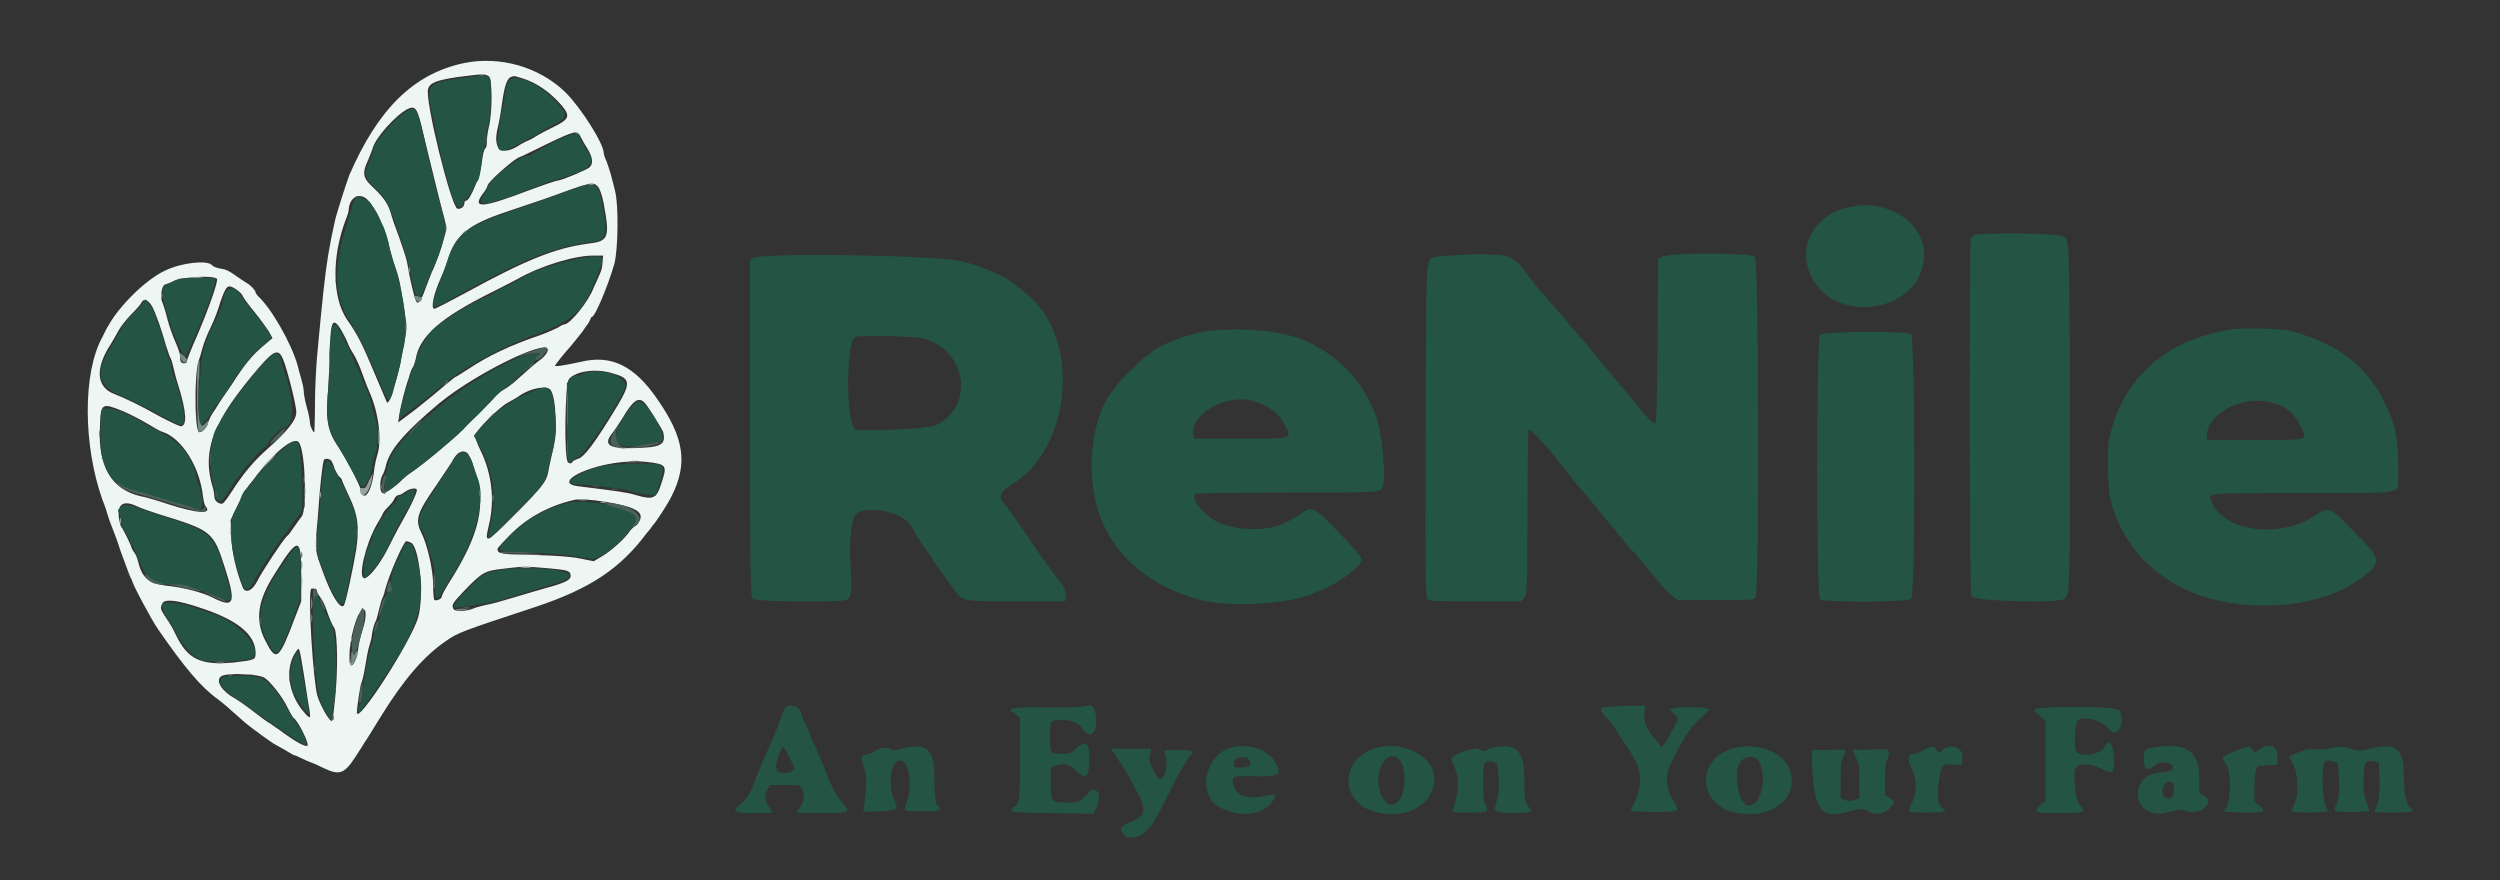 <?xml version="1.0" encoding="utf-8"?>
<!-- Generator: Adobe Illustrator 24.0.0, SVG Export Plug-In . SVG Version: 6.00 Build 0)  -->
<svg version="1.1" id="svg" xmlns="http://www.w3.org/2000/svg" xmlns:xlink="http://www.w3.org/1999/xlink" x="0px" y="0px"
	 viewBox="0 0 400 140.8" style="enable-background:new 0 0 400 140.8;" xml:space="preserve">
<rect x="0" y="0" width="400" height="140.8" fill="#333333" stroke="none"/>
<style type="text/css">
	.st0{fill-rule:evenodd;clip-rule:evenodd;fill:#EDF6F2;}
	.st1{fill-rule:evenodd;clip-rule:evenodd;fill:#245444;}
	.st2{fill-rule:evenodd;clip-rule:evenodd;fill:#728C82;}
	.st3{fill-rule:evenodd;clip-rule:evenodd;fill:#94A49C;}
	.st4{fill-rule:evenodd;clip-rule:evenodd;fill:#4A6157;}
</style>
<g id="svgg">
	<path id="path0" class="st0" d="M74.2,10.1c-8,1.7-13.7,7.3-18.3,17.9c-0.4,1-2.1,6.3-2.3,7.3c-0.1,0.5-0.4,1.8-0.6,2.8
		c-0.7,3.5-1.1,6.7-1.7,12.9c-0.2,2.2-0.5,5.1-0.6,6.4c-0.1,1.3-0.3,4.4-0.3,7c0,2.5-0.1,4.6-0.1,4.7c-0.1,0.3-0.7-0.9-0.7-1.4
		c0-0.3-0.2-1.5-0.5-2.5c-0.3-1-0.5-2.2-0.5-2.6c0-0.4-0.2-1.3-0.4-2c-0.2-0.7-0.5-1.7-0.6-2.2c-1-3.5-4.2-9.1-6.3-11
		c-0.2-0.2-0.4-0.5-0.4-0.6c0-0.3-0.8-1.2-1.4-1.5c-0.3-0.2-1.1-0.7-1.8-1.2c-0.8-0.6-1.5-1-2.3-1.1c-0.6-0.1-1.3-0.3-1.5-0.6
		c-0.8-0.8-4.8-0.4-7.5,0.9c-3,1.4-7.2,5.5-9,8.7c-0.4,0.6-0.8,1.5-1,1.9c-3.2,5.7-3.1,17.4,0,26.1c0.3,0.7,0.7,1.9,0.9,2.6
		c0.2,0.7,0.6,1.7,0.8,2.2c0.2,0.5,0.8,2.1,1.2,3.4c0.5,1.4,1.1,2.9,1.3,3.5c0.2,0.6,0.5,1.1,0.5,1.1c0,0.5,3.1,6.3,4.2,7.9
		c4.3,6.2,6.9,9.3,9.6,11.2c0.5,0.4,1.4,1.1,1.9,1.6c0.9,0.8,1.3,1.1,2.5,2.2c1.1,0.9,4.4,3.3,4.7,3.4c0.2,0.1,0.9,0.5,1.6,0.9
		c0.7,0.4,1.3,0.8,1.4,0.8c0.1,0,0.6,0.2,1.2,0.5c0.6,0.3,1.3,0.6,1.6,0.7c0.3,0.1,1.2,0.5,2,0.9c2.5,1.2,3.3,0.9,5-1.7
		c0.3-0.5,1-1.5,1.4-2.2c0.5-0.7,1.7-2.7,2.7-4.3c3.7-6,6.9-9.7,10.4-12.1c2-1.4,2.3-1.5,14.4-5.5c8.7-2.9,13.5-6.1,17.7-11.7
		c0.5-0.6,1-1.2,1-1.3c0.4-0.3,2.4-3.4,3-4.6c2.7-5.3,2.1-9.4-2.2-15.6c-3.7-5.4-7.4-7.2-12.3-6c-2.8,0.6-4.1,0.8-4.1,0.6
		c0-0.1,1.5-2,2.5-3.1c0.1-0.1,0.5-0.6,0.9-1.1c0.3-0.4,1-1.2,1.3-1.7c0.4-0.5,0.8-1.1,0.9-1.4c0.1-0.2,0.2-0.5,0.3-0.5
		c0.5,0,2.6-5,3.6-8.5c0.6-2.3,0.7-9.4,0.1-11.7c-0.2-0.8-0.5-2-0.7-2.7c-0.2-0.7-0.5-1.6-0.7-2.1c-0.2-0.4-0.4-1-0.4-1.2
		c0-1.5-3.6-7.2-6.1-9.7C86.3,10.7,80,8.9,74.2,10.1 M78.2,12.2c0.6,0.4,0.6,5.9,0,8.2c-0.2,0.8-0.3,1.8-0.3,2.3
		c0,0.5-0.1,1-0.3,1.1C77.4,24,77.2,25,77.1,26c-0.2,2-1.9,6.1-2.5,6.1c-0.2,0-0.3,0.2-0.3,0.4c0,0.6-0.6,1-1.1,0.9
		c-1-0.2-5.3-17.6-4.7-19.2c0.3-1,1.5-1.4,4.9-1.9C77.3,11.8,77.6,11.8,78.2,12.2 M83.5,12.5c2.3,0.7,4.5,2.2,6.4,4.4
		c1.4,1.7,1.2,2.2-1.5,3.5c-0.8,0.4-1.8,0.9-2.3,1.2c-0.5,0.3-1.1,0.7-1.4,0.8c-0.3,0.1-0.9,0.4-1.4,0.7c-3.1,2.1-4.6,0.8-3.6-2.9
		c0.1-0.4,0.4-2,0.6-3.5c0.4-2.9,0.8-4.2,1.5-4.4c0.2-0.1,0.4-0.1,0.4-0.1C82.2,12.1,82.8,12.3,83.5,12.5 M67.8,21.7
		c1.1,4.5,2.5,10.3,3.2,12.9c0.5,1.8,0.5,2,0.1,3.3c-0.4,1.6-1.6,4.9-2,5.6c-0.1,0.3-0.6,1.5-1,2.6c-0.8,2.3-1.3,2.8-1.6,1.9
		c-0.3-0.7-1-3.8-1.2-5.1c-0.2-1.4-0.5-2.2-1.5-5.1c-0.5-1.3-1.1-3-1.3-3.8c-0.5-1.6-1.3-2.6-3-4.2c-1.4-1.3-1.6-2.1-0.6-4.2
		c0.3-0.7,0.6-1.5,0.7-1.8c0.4-1.7,3.7-5.4,5.7-6.4C66.5,16.9,66.8,17.2,67.8,21.7 M92.9,21.9c0.2,0.4,0.7,1.3,1.1,1.9
		c0.8,1.3,1,2.4,0.3,3c-0.5,0.4-4.5,2.1-5.1,2.1c-0.2,0-2.3,0.7-4.7,1.6c-7.6,2.9-9.1,2.9-7.1,0.3c0.3-0.4,0.6-0.9,0.6-1.1
		c0-0.5,3.9-4,5-4.5c0.6-0.2,2.7-1.3,4.8-2.3C92,20.9,92.4,20.8,92.9,21.9 M95.7,29.9c0.3,0.4,0.6,1.2,0.9,2.7c1,5.5,0.8,6-2.6,6.4
		c-5.2,0.7-9.9,2.6-19.4,7.8c-2.6,1.4-4.9,2.6-5.1,2.6c-0.6,0-0.2-2.2,1.1-5.1c0.3-0.6,0.8-1.9,1.1-2.9c1.3-3.9,3.3-5.5,9.3-7.5
		c1.5-0.5,4.4-1.5,6.5-2.2C94.6,29.1,94.9,29,95.7,29.9 M58.5,31.7c0.7,0.5,1.6,1.9,2.5,3.9c0.5,1,0.7,1.8,1.7,5.4
		c0.1,0.4,0.4,1.4,0.7,2.2c0.3,0.8,0.6,2.1,0.7,2.8c1.1,6.8,1.1,6.1,0.6,8.6c-0.2,1.3-0.5,2.8-0.6,3.4c-0.1,0.6-0.4,1.6-0.6,2.4
		c-0.2,0.7-0.5,1.7-0.6,2.2c-0.2,0.9-0.8,2-1,1.8c0-0.1-0.9-2.1-1.9-4.5c-2-4.8-2.8-6.4-4.5-8.8c-2.4-3.6-2.4-10.1-0.2-15.9
		c0.3-0.7,0.5-1.4,0.5-1.7C55.9,31.8,57.2,30.8,58.5,31.7 M96.4,41.9c0,0.6-0.1,1.3-0.5,2.1c-0.3,0.7-0.7,1.6-0.9,2
		c-0.8,2.2-3.8,5.9-4.7,5.9c-0.1,0-0.6,0.2-1,0.5c-0.4,0.2-1.7,0.8-2.8,1.2c-5,1.7-8.3,3.3-11.5,5.4c-1.1,0.7-2,1.3-2.1,1.3
		c-0.1,0-0.9,0.7-1.9,1.5c-0.9,0.8-3,2.5-4.5,3.7l-2.8,2.1l0.2-1.3c0.1-0.7,0.4-1.9,0.6-2.8c0.2-0.8,0.6-2.2,0.9-3
		c0.2-0.8,0.5-1.6,0.7-1.8c0.1-0.2,0.3-0.7,0.4-1.2c0.6-3.7,4-6.7,12.3-10.8c1.6-0.8,3.3-1.7,3.9-2c3.8-2.2,9.5-3.9,12.4-3.8l1.4,0
		L96.4,41.9 M34.7,44.6c0.3,0.3-1.4,5-3.2,9.2c-0.9,2-1.6,3.8-1.6,4c0,0.5-0.9,0.4-1,0c-0.1-0.2-0.1-0.6-0.1-0.9
		c0-0.3-0.3-1.2-0.7-2.1c-0.4-0.9-1-2.5-1.3-3.7c-0.3-1.2-0.7-2.5-0.9-2.9c-0.3-0.8,0-2.7,0.6-2.7c0.2,0,0.6-0.2,1-0.4
		C28.8,44.3,34.1,44,34.7,44.6 M37.8,46.3c0.4,0.3,0.9,0.7,1,1c0.1,0.3,1,1.5,1.9,2.6c0.9,1.1,1.9,2.5,2.3,3.1l0.6,1.1l-0.6,0.5
		c-1.8,1.5-2.3,2-3.3,3.2c-0.6,0.7-1.8,2.4-2.6,3.7c-0.9,1.3-2.1,3-2.6,3.9c-0.6,0.8-1.1,1.8-1.2,2.2c-0.2,0.9-1.2,1.8-1.5,1.5
		c-0.7-0.7-0.7-9.6,0-11.4c0.1-0.3,0.4-1.2,0.6-2c0.2-0.8,0.8-2.3,1.3-3.3c0.5-1,1.2-2.8,1.5-3.9C36.2,45.6,36.4,45.4,37.8,46.3
		 M24.2,48.8c0.3,0.4,0.8,1.7,1.2,2.8c0.4,1.2,0.8,2.4,0.9,2.8c0.1,0.4,0.3,1.1,0.5,1.6s0.3,1.1,0.5,1.3c0.1,0.2,0.3,0.8,0.4,1.3
		c0.1,0.5,0.5,2.1,0.9,3.3c1.2,3.9,1.4,6.3,0.3,6.3c-0.2,0-1.7-0.7-3.4-1.6c-2.8-1.6-5.5-2.9-7.3-3.6c-2.8-1.1-3-4.1-0.5-7.9
		c0.3-0.5,0.9-1.5,1.2-2.1c0.3-0.6,1.3-1.9,2.1-2.7c0.8-0.8,1.6-1.7,1.7-2C23,47.8,23.6,47.9,24.2,48.8 M54.7,53
		c0.4,0.7,0.8,1.5,0.9,1.8c0.1,0.3,0.5,1.2,1,1.9c0.4,0.7,1,2,1.3,2.9c0.3,0.8,0.8,2.2,1.2,3.1c1.5,3.3,2,7.7,1.3,10
		c-0.2,0.6-0.5,2-0.6,3c-0.4,3.2-1.7,4.8-2.1,2.6c-0.2-0.9-2.6-5.4-3.9-7.3c-1.2-1.8-1.7-3.8-1.4-7c0.1-1.2,0.2-4.3,0.4-6.9
		C52.8,51.3,53.2,50.4,54.7,53 M87.4,56.6c-0.2,0.3-0.7,0.8-1,1c-0.6,0.4-2.4,2-4.3,3.7c-0.5,0.4-1.2,0.9-1.6,1.1
		c-0.4,0.2-1,0.7-1.3,1.1c-0.3,0.4-1.3,1.4-2.1,2.2c-0.8,0.8-2.2,2.1-3,3c-1.6,1.6-6.3,5.5-8.3,6.9c-0.6,0.4-1.2,0.9-1.4,1.1
		c-0.7,0.8-2.6,2.2-3.1,2.2c-0.6,0-0.6-2.1-0.1-2.9c0.2-0.3,0.4-0.9,0.5-1.3c0.5-2.6,3-5.5,8.6-10.2C76.8,59.2,89.6,53.2,87.4,56.6
		 M45.3,57.5c0.6,1.4,2.2,7.6,2.1,8.5c0,1.2-1.3,2.9-4.9,6.1c-1.7,1.5-3.3,3.4-4.6,5.3c-0.6,0.9-1.3,2-1.6,2.4
		c-0.3,0.4-0.6,0.8-0.8,0.8c-0.6,0-1.2-0.5-1.2-1.1c0-0.3-0.1-1-0.2-1.3c-1.9-6.1-0.1-10.8,7.6-19.7C43.9,56,44.6,55.8,45.3,57.5
		 M97.9,59.7c3,0.8,3.1,1.5,0.9,5.2c-3.7,6.1-5.3,8.2-6.3,8.5c-0.3,0.1-0.8,0.3-0.9,0.5c-0.2,0.3-0.4,0.3-0.7,0.1
		c-0.7-0.4-0.5-12.4,0.1-13.3C92,59.4,95.3,58.9,97.9,59.7 M88.1,62.4c0.9,1.3,1.1,6.7,0.3,9.9c-0.3,1.2-0.6,2.7-0.7,3.3
		c-0.3,1.5-1,2.4-5.6,7c-4.4,4.4-4.6,4.5-3.9,1.5c1-4,0.5-8.3-1.3-12c-0.5-1-0.9-2.1-0.9-2.4c0-0.7,3.9-4.6,5.3-5.3
		c0.5-0.3,1.3-0.7,1.7-1C84.8,62.1,87.5,61.6,88.1,62.4 M103.2,64.5c0.6,0.7,2.7,4.1,2.9,4.6c0.5,2.1-0.3,2.5-4.8,2.6
		c-4.1,0.1-4.9-0.6-3.1-2.7c0.3-0.4,0.9-1.3,1.4-2.1C101.3,64,102.2,63.4,103.2,64.5 M19.7,65.8c1.2,0.5,2.9,1.4,3.9,2
		c1,0.6,2,1.2,2.4,1.3c3.1,1,6,5.6,6.5,10.5c0.1,0.6,0.2,1.2,0.4,1.4c1.1,1.3-1.2,1.2-5.9-0.3c-1.8-0.6-3.8-1.2-4.5-1.3
		c-4.7-1.1-6.9-4.8-6.5-11.3C16.1,64.5,16.3,64.4,19.7,65.8 M47.9,70.9c1,1.8,1.2,10.6,0.4,11.7c-0.3,0.4-0.9,1.2-1.3,1.8
		c-0.4,0.6-0.9,1.3-1.1,1.4c-0.5,0.4-4.1,5.8-4.8,7.3c-0.8,1.5-1.9,1.9-2.3,0.8c-1.1-2.8-1.7-5.7-1.8-8.1l-0.1-2.6l1.1-2.3
		c0.6-1.3,1.4-2.7,1.7-3.1s1-1.2,1.4-1.8C44.5,71.7,47.3,69.7,47.9,70.9 M74.8,72.5c0.2,0.2,0.8,1.4,1.2,2.8
		c1.8,5.4,0.8,10.1-4,17.7c-0.7,1.1-1.3,2.2-1.3,2.4c0,0.4-0.8,0.8-1.2,0.6c-0.1-0.1-0.2-1.1-0.2-2.4c0-2.4-0.9-6.4-1.9-8.4
		c-1-2-0.7-3.1,2.3-7.4c1.1-1.6,2.2-3.3,2.6-3.9C73.1,72.3,74,71.9,74.8,72.5 M53,73.7c0.1,0.2,0.4,0.7,0.5,1.2
		c0.2,0.5,0.5,1,0.7,1.3c0.3,0.2,0.5,0.5,0.5,0.6c0,0.1,0.5,1.2,1.1,2.5c1.5,3.1,1.7,5,1.2,8.6c-0.5,3-1.7,8.7-2,9
		c-0.6,0.6-2-1.7-3.3-5.3c-1.3-3.5-1.3-3.5-1-7.2c0.2-1.8,0.3-4,0.4-4.9c0.1-1.5,0.5-5.3,0.7-5.8c0-0.2,0.3-0.3,0.5-0.3
		C52.6,73.4,52.9,73.6,53,73.7 M103.4,73.9c3.4,0.4,3.4,0.5,2.3,3.8c-0.7,2.1-1.3,2.3-4,1.5c-1.3-0.4-2.7-0.6-9.2-1.4
		c-4.1-0.5,1.4-3.4,7.4-3.9c0.5,0,1-0.1,1.2-0.1C101.2,73.7,102.3,73.8,103.4,73.9 M66.7,78.4c0,0.5-0.8,2.2-1.8,4
		c-0.6,1.1-1.8,3.2-2.5,4.7c-1.4,2.9-3.3,5.4-4.1,5.4c-1.1,0,0.2-5.5,2-8.6c0.4-0.7,0.9-1.5,1-1.8c0.1-0.3,0.6-0.8,0.9-1.1
		c0.4-0.4,0.8-0.9,0.9-1.2c0.1-0.3,0.5-0.6,0.7-0.6c0.3,0,0.7-0.3,1-0.5C65.6,78.1,66.7,78,66.7,78.4 M96.9,80.3
		c4.8,0.8,6.2,1.6,5.4,3.1c-0.2,0.4-0.5,0.7-0.7,0.8c-0.2,0.1-0.5,0.4-0.7,0.6c-0.9,1.4-3.1,3.3-4.4,4.1L95,89.8l-2-0.4
		c-1.4-0.3-3.6-0.5-7.5-0.6c-5.5-0.1-5.9-0.2-5.9-1c0-0.1,1-1.2,2.2-2.4c2.6-2.6,6.1-4.5,10-5.4C92.4,79.8,94.5,79.9,96.9,80.3
		 M21.9,81c0.6,0.3,2.1,0.8,3.3,1.2c8.8,2.7,8.9,2.8,10.8,8.7c1.8,5.6,1.5,6.5-2,4.7c-1.6-0.8-4.5-1.6-7.5-1.9
		c-2.8-0.4-3.8-1.2-4.5-4.2c-0.1-0.3-0.3-0.9-0.6-1.2c-0.2-0.3-0.4-0.7-0.4-0.8c0-0.2-1.3-2.9-1.6-3.2c-0.1-0.1-0.3-0.9-0.4-1.6
		C18.8,80.6,19.8,80,21.9,81 M65.7,86.8c1.4,0.5,2.2,8.6,1.2,12c-1.1,3.8-9.8,17.3-9.8,15.2c0-0.9,0.6-4.6,0.7-4.7
		c0.1-0.1,0.4-1.2,0.6-2.5c0.2-1.3,0.5-2.9,0.7-3.5c0.2-0.6,0.4-1.4,0.4-1.7c0.1-0.8,0.4-1.9,0.6-2.2c0.1-0.1,0.3-0.9,0.5-1.7
		c0.2-0.8,0.4-1.6,0.5-1.8c0.1-0.2,0.4-0.9,0.5-1.5c0.7-2.6,3-7.8,3.4-7.8C65.2,86.6,65.5,86.7,65.7,86.8 M48.2,91.8l0,4.4l-1,2.6
		c-2.6,6.9-3,7.2-4.8,3.6c-1.6-3.2-1.2-6.3,1.5-10.5C47.7,85.8,48.2,85.8,48.2,91.8 M87.5,90.9c3.4,0.3,3.8,0.4,3.8,1.3
		c0,0.6-1,1.1-4,1.9c-1.1,0.3-3.4,1-5.1,1.5c-1.7,0.5-3.7,1.1-4.5,1.2c-0.8,0.2-1.6,0.4-1.8,0.5c-1,0.5-3,0.6-3.3,0.2
		c-0.4-0.7-0.3-0.9,1.8-3.1c2.7-2.8,3.2-3.1,6.1-3.4C83.8,90.6,83.9,90.6,87.5,90.9 M50.7,94.5c0,0.2,0.2,0.6,0.5,1
		c0.3,0.4,0.7,1.1,0.9,1.7c0.7,2,1,2.7,1.4,3.3c0.5,0.8,0.6,6.9,0.1,11.4c-0.2,1.7-0.3,3.1-0.4,3.2c0,1.1-1.7-1.6-2.4-3.7
		c-0.7-2.3-1.6-16.6-1-17.2C50.2,94.1,50.7,94.2,50.7,94.5 M32.2,97.3c5.8,1.9,8.6,4.2,8.7,7.1c0,1.2-0.1,1.2-3.5,1.6
		c-5.3,0.5-7.4-0.5-9.3-4.5c-0.3-0.7-1-1.9-1.5-2.6c-1-1.5-1-1.6-0.6-2.4C26.4,95.8,28.4,96,32.2,97.3 M58.5,98.4
		c0,0.5-0.2,1.6-0.5,2.4c-0.3,0.8-0.6,2.2-0.7,3.1c-0.4,2.6-1.4,3.5-1.4,1.4c0-3.3,1.3-7.7,2.2-7.7C58.4,97.5,58.5,97.7,58.5,98.4
		 M48.6,107.8c0.3,1.8,0.6,4.1,0.8,5.1c0.4,2.2,0.3,2.3-0.8,1c-2.5-2.9-3.1-7.1-1.2-9.7C47.9,103.4,47.9,103.6,48.6,107.8
		 M42.4,108.5c1.1,0.8,2.9,3.2,3.6,4.7c0.4,0.8,0.8,1.5,0.9,1.6c0.8,0.5,2.6,4.2,2.3,4.5c-0.3,0.3-2-0.7-3.8-2
		c-0.9-0.7-1.9-1.3-2.1-1.5c-0.3-0.1-1.5-1-2.8-2c-1.3-1-2.6-1.9-3-2.1c-2-1.1-3.1-2.8-2.1-3.5C36.3,107.6,41.5,107.8,42.4,108.5"/>
	<path id="path1" class="st1" d="M73.1,12.6c-5,0.8-5,0.7-3.6,7.3c1.7,8.4,3.2,13.5,4,13.3c0.3,0,0.5-0.3,0.6-0.6
		c0-0.3,0.3-0.6,0.5-0.8c0.2-0.1,0.6-0.7,0.9-1.2c0.2-0.6,0.6-1.3,0.9-1.6c0.3-0.4,0.5-1.4,0.6-2.8c0.1-1.2,0.3-2.3,0.4-2.4
		s0.3-0.8,0.3-1.5c0.1-0.6,0.2-1.6,0.4-2.1c0.4-1.4,0.6-7.1,0.3-7.7C78,12,76.9,12,73.1,12.6 M81.5,12.8c-0.2,0.2-0.5,1-0.6,1.7
		c-0.1,0.7-0.4,2.4-0.7,3.9c-1.2,6.6-1,6.8,4,4c0.7-0.4,2.3-1.2,3.4-1.9c3.5-1.8,3.5-2,1-4.6C86.2,13.4,82.5,11.8,81.5,12.8
		 M64.8,18c-2,1.3-5.1,5-5.1,6.1c0,0.2-0.3,1-0.6,1.7c-1,2.1-0.8,2.6,0.8,4.2c1.9,1.7,2.3,2.4,4,7.6c1.3,3.8,1.6,5.1,2.3,8.6
		c0.1,0.7,0.6,1.3,1,1.3c0.1,0,0.5-0.8,0.9-1.7c0.3-0.9,0.8-2,1-2.4c1.7-3.5,2.5-6.8,1.9-8.7c-1.1-3.7-1.7-6.1-3.2-12.9
		C66.6,17,66.5,16.9,64.8,18 M88.7,22.7c-1.6,0.8-3.1,1.6-3.3,1.8c-0.2,0.2-0.6,0.4-0.9,0.4c-1.3,0-6.3,3.9-6.3,4.8
		c0,0.1-0.3,0.6-0.6,1.1c-1.1,1.6-0.7,2.1,1.3,1.5c1.7-0.5,3.3-1,3.9-1.3c1.5-0.6,4.8-1.9,5.7-2.1c6.3-1.9,7-2.5,5.3-5
		c-0.4-0.6-0.9-1.4-1-1.8C92.4,21.1,92.1,21.1,88.7,22.7 M93,29.8c-0.4,0.1-2.2,0.8-4.1,1.5c-1.9,0.7-5.2,1.8-7.4,2.6
		c-6.8,2.3-8.7,3.7-9.9,7.8c-0.2,0.5-0.7,2.1-1.3,3.6c-1.5,3.9-1.4,4.4,0.7,3.2c0.7-0.4,1.8-1,2.5-1.4c0.7-0.4,1.9-1,2.6-1.4
		c8.2-4.5,13.4-6.4,18.7-7c2.4-0.3,2.6-1.4,1.3-7.2C95.8,29.6,94.9,29.2,93,29.8 M56.9,31.5c-0.1,0.2-0.4,0.9-0.6,1.6
		c-0.2,0.7-0.6,2.1-0.9,3.1c-2.1,6.4-1.9,11.4,0.5,15.1c1.4,2.2,2.6,4.6,4.5,9c1.7,4.1,1.7,4.1,2.1,3.3c0.5-1.3,1.3-4.2,1.5-5.3
		c0.1-0.6,0.3-1.8,0.6-2.8c0.7-3.2,0.2-7.4-1.4-12.8c-0.5-1.5-0.9-2.9-0.9-3.2c-0.1-0.9-0.8-3-1-3.3c-0.1-0.2-0.4-0.7-0.5-1.1
		c-0.2-0.5-0.5-1.1-0.8-1.5c-0.3-0.4-0.6-0.9-0.7-1.1C58.9,32,57.2,31.2,56.9,31.5 M295.6,33.2c-5.7,1.4-8.2,6.6-5.6,11.4
		c3.8,7.1,16.2,5.5,17.7-2.3C309,36.3,302.5,31.5,295.6,33.2 M315.9,37.6c-0.3,0.1-0.6,0.5-0.6,0.8c-0.2,0.8-0.2,56.6,0.1,57
		c0.5,0.8,14,1.2,14.9,0.4c0.9-0.8,0.9-1.3,0.9-29.5c-0.1-28.4-0.1-28-1.1-28.5C329.1,37.3,316.7,37.2,315.9,37.6 M92.1,41.5
		c-3.9,0.8-7.5,2.1-9.3,3.4c-0.4,0.2-1.1,0.6-1.6,0.8c-0.5,0.2-1.5,0.7-2.1,1.1c-0.6,0.4-1.5,0.8-2,1c-1.6,0.6-6.3,3.6-7.6,4.7
		c-1.1,1-2.6,3.5-3,5.2c-0.2,0.6-0.4,1.3-0.5,1.5c-0.6,1.5-1.9,5.8-2,6.8l-0.2,1.1l0.9-0.7c3-2.2,4.4-3.3,6-4.7
		c3.2-2.7,9-5.9,14-7.8c6.8-2.4,8.6-4,10.4-8.7c0.2-0.4,0.5-1.3,0.8-2C97,40.8,96.4,40.6,92.1,41.5 M120.5,41.3l-0.5,0.4l0,26.9
		c0,23.6,0.1,26.9,0.4,27.2c0.5,0.5,14,0.6,15,0.2c0.8-0.4,1-1.4,0.7-5.2c-0.3-4.1,0.1-7.6,0.8-8.5c1.2-1.4,6.8-0.6,8.3,1.2
		c0.3,0.4,0.8,0.9,0.9,1.2c0.2,0.2,0.3,0.5,0.3,0.5c0,0.2,2.2,3.5,2.4,3.6c0.1,0,0.2,0.2,0.2,0.3c0,0.2,1.2,1.9,3.7,5.3
		c1.4,1.9,1.2,1.8,10,1.8h7.7l0.1-0.9c0.1-0.8-0.5-1.9-1.4-2.8c-0.1-0.1-0.5-0.8-1.1-1.5c-0.5-0.8-1.1-1.6-1.2-1.7
		c-0.2-0.2-0.4-0.5-0.5-0.7c-0.4-0.7-5.2-7.6-5.6-8c-1-1-0.7-1.9,0.9-2.9c10-5.8,11.5-23.8,2.5-30.8c-0.4-0.3-1.1-0.9-1.6-1.3
		c-1.5-1.3-5.2-3-8.7-3.8C149.8,40.8,121.7,40.4,120.5,41.3 M229.3,41.2c-1.2,0.6-1.1,0-1.2,28c-0.1,24.4,0,26.3,0.3,26.7
		c0.3,0.3,1.8,0.3,7.7,0.3h7.3l0.5-0.6c0.4-0.5,0.5-1.1,0.5-13.7c0-7.2,0.1-13.2,0.2-13.2c0.4,0,2.9,2.7,4.6,4.9
		c0.3,0.5,0.8,1.1,1.1,1.4c0.3,0.3,0.8,0.9,1.1,1.4c0.3,0.4,0.7,0.9,0.9,1.1c0.1,0.1,0.7,0.8,1.2,1.4c0.5,0.6,1,1.2,1.1,1.3
		c0.1,0.1,1.1,1.3,2.2,2.7c1.2,1.4,2.2,2.6,2.2,2.7c0.1,0.1,0.4,0.5,0.8,0.9c0.3,0.5,0.9,1.1,1.2,1.4c0.3,0.3,0.9,1,1.3,1.5
		c0.4,0.5,1,1.2,1.3,1.5c0.3,0.4,1.1,1.3,1.8,2.2c0.6,0.8,1.6,1.8,2.1,2.2l0.9,0.7h6.1c5.8,0,6.1,0,6.4-0.5
		c0.6-0.8,0.5-53.7-0.1-54.4c-0.7-0.7-14-0.7-14.9,0l-0.6,0.4l-0.1,13c0,7.2-0.2,13.1-0.3,13.2c-0.2,0.2-0.9-0.4-2-1.7
		c-0.3-0.4-2.1-2.6-4-4.8c-1.8-2.2-3.9-4.6-4.5-5.4c-0.6-0.8-1.4-1.7-1.7-2c-0.3-0.3-1-1.2-1.7-2c-0.6-0.8-1.2-1.5-1.3-1.5
		c-0.1-0.1-0.7-0.8-1.3-1.5c-0.6-0.8-1.5-1.8-1.9-2.2c-0.4-0.4-1.1-1.3-1.6-2c-3-4-2.8-3.9-9.8-3.9C231.9,40.9,229.6,41,229.3,41.2
		 M28.7,44.6c-0.3,0.1-0.8,0.3-0.9,0.4c-0.2,0.2-0.5,0.3-0.7,0.3c-0.7,0-1.2,1-1.1,1.9c0.5,3.2,3,9.8,3.7,9.8c0.1,0,2.4-5.1,3.4-7.8
		c0.8-2,1.5-4.6,1.4-4.7C34.4,44.5,29.6,44.4,28.7,44.6 M36,46.9c-0.2,0.4-0.3,1-0.3,1.1c0,0.4-0.9,2.7-1.3,3.5
		C33,54,32.1,57,32.1,59.2c0,0.9-0.1,2.3-0.3,3.1c-0.2,1.4,0,5.3,0.4,5.6c0.1,0.1,1.5-1.4,1.5-1.7c0-0.1,0.5-0.8,1-1.5
		c0.6-0.7,1.7-2.3,2.5-3.6c2.2-3.3,3.5-4.8,4.9-5.9c0.7-0.5,1.3-1.1,1.3-1.2c0-0.3-1.8-2.9-3.2-4.5c-0.7-0.8-1.3-1.7-1.5-2
		C38,46,36.4,45.7,36,46.9 M22.9,48.4c-0.2,0.3-0.9,1.1-1.6,1.8c-0.8,0.7-1.7,1.9-2.1,2.7c-0.4,0.8-1.1,2.1-1.6,2.8
		c-2.4,3.9-1.9,6.1,1.7,7.6c1.9,0.8,4.9,2.3,7.8,3.9c2.2,1.2,2.5,1.1,2.3-1c-0.1-1.4-1-4.7-1.7-6.2c-0.2-0.4-0.3-1.1-0.3-1.4
		c0-0.4-0.2-0.9-0.3-1.1c-0.2-0.3-0.3-0.7-0.4-1c0-0.3-0.2-1-0.4-1.7c-0.2-0.6-0.7-2.1-1.1-3.3c-0.4-1.2-1-2.5-1.3-2.9l-0.6-0.7
		L22.9,48.4 M53.2,52.3c-0.3,1.1-0.6,4.1-0.5,5.2c0.1,0.7,0,2.4-0.1,3.8c-0.6,5.2-0.2,7.5,1.5,10.1c0.6,0.9,1.6,2.7,2.3,4
		s1.4,2.5,1.6,2.5c0.5,0.1,1.6-2.4,1.6-3.5c0-0.4,0.2-1.1,0.4-1.6c0.2-0.5,0.4-1.6,0.4-2.9c0-1.2-0.1-2.5-0.4-3.1
		c-0.2-0.6-0.4-1.2-0.4-1.5c0-1-2.5-6.9-4.8-11.6c-0.1-0.3-0.4-0.8-0.6-1.1C54,51.9,53.4,51.8,53.2,52.3 M357.1,52.7
		c-8.2,1.2-14.5,5.4-17.7,11.9c-0.8,1.7-1.2,2.7-1.9,5.4c-0.4,1.7-0.3,8,0.2,10c2,8,8.3,14,16.9,16c7.9,1.9,16.9,0.7,22.3-2.9
		c3.9-2.6,4.1-3.5,1.7-6c-0.9-0.9-2.4-2.5-3.4-3.5c-2.2-2.3-2.9-2.5-4.8-1.1c-5.5,3.7-14.5,2.6-16.5-2.1c-0.7-1.6-1.5-1.5,14.4-1.5
		c16.5,0,15.4,0.1,15.4-2.1c0.1-4.9-0.2-7.7-1-9.7c-0.1-0.4-0.4-0.9-0.5-1.2c-2.7-6.8-7.8-10.9-15.9-13
		C365,52.6,358.9,52.4,357.1,52.7 M193,53c-2.9,0.4-8,2.4-8.8,3.4c-0.1,0.1-0.5,0.5-1.1,0.8c-1,0.8-4.4,4.1-4.4,4.4
		c0,0.1-0.2,0.3-0.3,0.5c-3.2,3.2-4.7,11.6-3.1,18.1c1.8,7.8,8,13.5,16.8,15.8c4.5,1.2,13.9,0.7,17.9-1c0.4-0.2,0.9-0.4,1.2-0.5
		c3-1.1,6.7-4,6.7-5c0-0.3-1.4-2-3.6-4.2c-4-4.2-4.4-4.4-6-3.2c-0.7,0.5-2.1,1.3-3.2,1.8c-3.2,1.3-8.5,0.9-11.2-0.9
		c-1.9-1.3-3.4-3.5-2.6-4c0.2-0.1,6.7-0.2,14.5-0.2c15.9,0,15.1,0.1,15.5-1.2c0.5-1.7-0.3-8.9-1.2-11.2c-1.3-3.3-2.8-5.5-5-7.7
		c-1.1-1.1-3.7-3-4-3c-0.1,0-0.5-0.3-1-0.6C206.6,53.1,199.3,52.2,193,53 M291.2,53.6c-0.6,0.7-0.6,41.8,0,42.3
		c0.6,0.5,14.1,0.5,14.6-0.1c0.7-0.7,0.6-41.8,0-42.3C305,52.9,291.7,53,291.2,53.6 M147.4,54.1c7.2,1.5,8.8,11,2.2,14
		c-1.2,0.5-11.1,1-12.7,0.6c-1.6-0.4-1.6-14.5,0-14.8C137.9,53.6,146.2,53.8,147.4,54.1 M42.2,58.1c-0.9,0.9-1.7,1.9-1.8,2.1
		c-0.1,0.2-0.8,1.1-1.6,2c-1.2,1.5-3.3,4.6-3.3,4.9c0,0.1-0.3,0.6-0.7,1.1c-1.1,1.6-1.5,5.7-0.8,8.7c0.2,0.7,0.4,1.7,0.4,2.1
		c0.1,0.8,0.4,1.2,0.9,1.2c0.2,0,0.9-0.9,1.6-2.1c1.5-2.4,4.3-5.7,5.3-6.4c0.4-0.3,0.7-0.6,0.7-0.8c0-0.4,2.1-2.5,2.5-2.5
		c1.7,0,1.8-3.9,0.1-9c-0.1-0.3-0.3-1-0.5-1.6C45,57,44.5,56.5,44,56.5C43.9,56.5,43.1,57.2,42.2,58.1 M84.7,56.7
		c-2.7,0.4-10.6,5-15,8.8c-5.8,4.9-7.5,7.1-7.9,10.2c-0.5,3.4-0.3,3.6,1.8,1.6c0.8-0.7,1.8-1.6,2.4-1.9c1.6-1,6.3-4.9,8.1-6.7
		c0.9-1,1.8-1.8,2-2c0.2-0.1,1.1-1.1,2.1-2.2c1-1.1,2.2-2.1,2.6-2.4s1.1-0.7,1.3-1c0.3-0.3,1.2-1.2,2-1.9c0.9-0.7,1.6-1.5,1.6-1.6
		c0-0.2,0.2-0.4,0.4-0.4c0.4-0.2,0.5-0.6,0.1-0.6C85.9,56.5,85.3,56.6,84.7,56.7 M93.9,59.6c-0.6,0.1-1,0.3-0.9,0.4
		c0.1,0.1-0.1,0.1-0.5,0.1c-0.4-0.1-0.7,0.1-1.2,0.5l-0.6,0.7v6.3c0,6.4,0.1,6.9,0.9,6.1c0.1-0.1,0.6-0.4,1-0.6
		c1.1-0.6,7.1-9.5,7.4-11.2C100.5,60.4,96.6,58.9,93.9,59.6 M85.2,62.6c-0.9,0.4-2,0.9-2.4,1.1c-0.4,0.3-1.1,0.7-1.6,1
		c-0.9,0.5-2.3,1.7-4.5,4l-0.9,1l0.9,1.6c2.1,3.8,2.7,7.6,2,11.4c-0.6,3.1-0.7,3.6-0.3,3.4c0.5-0.3,7.9-7.9,8-8.2
		c0.1-0.2,0.3-0.4,0.5-0.6c0.2-0.2,0.5-0.9,0.7-1.7c0.1-0.7,0.5-2.4,0.9-3.8c0.6-2.6,0.6-3.5,0.1-7.4C88,61.7,87.8,61.6,85.2,62.6
		 M200.3,64.1c2.8,0.8,4.4,2.1,5.4,4.1c1,2.1,1.2,2-7.3,2h-7.4l-0.1-0.8C190.5,66.2,196.3,63,200.3,64.1 M363,64.3
		c2.6,0.5,4.1,1.7,5.2,4.1c1,2.1,1.4,2-7.5,2h-7.6v-0.7C353.1,66.3,358.5,63.3,363,64.3 M101,65.1c-3.8,4.8-3.1,7.1,1.7,6.1
		c1.1-0.2,2.2-0.4,2.6-0.4c1.3,0,0.9-1.6-0.9-4.5C102.7,63.9,102.1,63.7,101,65.1 M16.3,65.6c-0.3,0.8-0.2,7,0.1,7.8
		c1.4,3.7,2.2,4.3,6.3,5.5c0.5,0.1,1.2,0.3,1.5,0.4c1,0.3,4.8,1.4,5.8,1.7c0.5,0.1,1.2,0.3,1.5,0.5c1,0.4,1.2-1.4,0.4-3.6
		c-0.2-0.5-0.5-1.4-0.6-2c-0.8-3.3-2.4-5.1-6.1-7c-0.8-0.4-2-1.1-2.5-1.4C20,65.8,16.7,64.8,16.3,65.6 M46.2,71.1
		c-0.7,0.4-2.1,1.8-4.8,4.7c-0.3,0.3-0.8,1-1.1,1.4c-0.3,0.5-0.8,1-1,1.1c-0.2,0.2-0.6,0.8-0.8,1.5c-0.2,0.7-0.7,1.6-1,2.1
		c-0.8,1.3-0.7,5.6,0.3,8.5c0.3,1,0.7,2.3,0.8,2.7c0.4,1.6,1.3,1.5,2.1-0.2c0.5-1.2,4.1-6.5,4.7-7.2c0.2-0.2,0.9-1.1,1.4-1.9
		c0.6-0.8,1.2-1.6,1.3-1.7c0.6-0.4,0.2-10.4-0.5-11.5C47.5,70.5,47.1,70.6,46.2,71.1 M72.8,73.3c-0.3,0.5-1.6,2.5-2.9,4.5
		c-3,4.5-3.4,5.7-2.2,7.4c0.3,0.5,0.7,1.8,1.7,5.4c0.1,0.5,0.2,1.8,0.2,3c0,2,0.1,2.2,0.4,2.1c0.2,0,0.4-0.3,0.5-0.5
		c0-0.2,0.8-1.5,1.6-2.7c4.1-6.2,5.8-13,4.2-16.3c-0.2-0.5-0.6-1.4-0.7-2.1C75,72.2,73.8,71.8,72.8,73.3 M51.9,74.7
		c-0.2,0.7-0.4,2.3-0.5,3.7c-0.1,1.4-0.3,3.6-0.5,5.1c-0.3,2.8-0.2,5.8,0.2,6.3c0.1,0.2,0.6,1.3,1.1,2.6c1.6,4.1,2.7,5.3,3.1,3.2
		c0.1-0.4,0.4-2,0.7-3.6c1.3-6.2,1.4-7.5,0.8-9.7c-0.3-1.2-1.7-4.4-2.4-5.5c-0.2-0.3-0.6-1.1-0.9-1.7C52.6,73.3,52.2,73.2,51.9,74.7
		 M96.7,74.5c-2.4,0.5-5.3,1.9-5.4,2.4c0,0.3,0,0.5,0,0.5c0,0,1.2,0.1,2.6,0.2c3.4,0.3,5.8,0.6,7.3,1.1c0.7,0.2,1.8,0.4,2.5,0.5
		l1.2,0.1l0.6-1.8c0.8-2.2,0.7-3-0.1-3.2C104.4,74.1,98.1,74.2,96.7,74.5 M65.1,78.8c-0.3,0.2-0.8,0.5-1,0.5c-0.3,0-0.5,0.3-0.6,0.6
		c-0.1,0.3-0.5,0.8-0.9,1.1c-0.4,0.4-0.8,0.7-0.8,0.9c0,0.1-0.3,0.6-0.6,0.9c-0.3,0.4-0.6,0.8-0.6,1c0,0.2-0.2,0.5-0.5,0.9
		c-0.3,0.3-0.5,0.8-0.5,1.1c0,0.3-0.2,0.9-0.5,1.3c-0.5,0.9-1.1,3.7-0.9,4.8l0.1,0.7l0.8-0.8c1-1,2.4-3.1,3-4.4
		c1.1-2.4,1.5-3.3,3.6-6.8C66.8,78.6,66.5,77.7,65.1,78.8 M90.6,80.5c-3.5,1-6.5,2.7-8.8,5c-2.8,2.8-2.8,2.7,2.7,2.9
		c2.5,0.1,5.6,0.3,6.8,0.5c4,0.7,3.7,0.7,5.4-0.3c2.3-1.3,5.4-5,5.1-5.8C101.1,81.2,93.6,79.7,90.6,80.5 M19.3,81.2
		c-0.5,0.4-0.5,0.5-0.3,0.8c0.2,0.2,0.3,0.7,0.3,1.1c0,0.4,0.2,1.1,0.4,1.4c0.2,0.3,0.6,1.1,0.9,1.6c0.2,0.5,0.6,1.3,0.9,1.8
		c0.2,0.5,0.6,1.4,0.9,2.2c0.9,2.4,2.6,3.5,5.8,3.5c0.8,0,1.5,0.1,1.6,0.2c0.1,0.1,0.3,0.2,0.5,0.2c0.5,0,4.1,1.3,5.2,1.8
		c1.5,0.7,1.8,0.1,1.1-2.1c-0.2-0.7-0.5-1.6-0.6-2.1c-1.8-6.2-2.2-6.6-10.3-9.1c-1-0.3-2.4-0.8-3.2-1.1C20.4,80.7,20,80.6,19.3,81.2
		 M64.6,87.4c-0.1,0.3-0.6,1.4-1.1,2.4c-0.7,1.5-0.9,2.2-0.9,3.3c0,1.2-0.1,1.5-0.4,1.6c-0.2,0.1-0.4,0.3-0.4,0.5
		c0,0.2-0.5,1.8-1,3.5c-1.9,5.8-2.4,8-2.7,11.8c-0.1,1-0.3,1.9-0.4,2.1c-0.5,0.6-0.6,1.4-0.3,1.4c0.4,0,6.1-8.5,7.6-11.3
		c2.8-5.2,3.1-9.9,1.1-15.1C65.7,86.7,64.9,86.7,64.6,87.4 M46.3,88.8c-4.7,6.4-5.6,9.8-3.6,13.7c1.6,3.1,1.8,2.9,4.3-3.8l1.1-3v-4
		C48.1,86.9,47.9,86.6,46.3,88.8 M80.1,91.2c-2.5,0.4-2.9,0.6-5.4,3.2c-2.5,2.6-2.6,3-0.7,2.7c1.6-0.2,4.5-0.7,5.7-1
		c0.5-0.1,1.2-0.3,1.7-0.5c0.5-0.1,1.7-0.5,2.7-0.8c1-0.3,2.6-0.8,3.4-1c1.6-0.4,3.4-1.1,3.6-1.5C91.9,91.2,85.1,90.5,80.1,91.2
		 M50.3,95.4c-0.6,0.9,0,13.2,0.7,15.9c0.7,2.4,1.8,4.1,2.1,3.1c0.9-3.7,0.9-12.4,0-14.3c-0.3-0.6-0.6-1.2-0.6-1.3
		c0-0.1-0.3-0.5-0.6-1c-0.3-0.5-0.6-1.2-0.7-1.5C51.1,95.4,50.6,95,50.3,95.4 M26.2,96.5c-0.5,0.2-0.3,1,0.6,2.4
		c0.5,0.7,1.1,1.8,1.4,2.4c0.8,1.8,2.8,4,3.9,4.3c1.4,0.4,7.8,0.2,8.3-0.3c1.7-1.4-2.2-5.8-6.4-7.1c-0.6-0.2-2-0.6-2.9-1
		C29.5,96.6,26.8,96.2,26.2,96.5 M47,105.3c-0.8,1.9-0.7,4.1,0.2,5.9c0.7,1.5,2.5,3.7,2.3,2.9c-0.1-0.3-0.2-1.2-0.4-2.1
		c-0.1-0.9-0.3-2.2-0.5-2.9C47.6,103.3,47.7,103.5,47,105.3 M35.6,108.4c-1,0.6,0,2,2.1,3.3c0.5,0.3,1.8,1.2,2.9,2
		c4.4,3.2,8.2,5.7,8.4,5.5c0.1-0.1,0-0.5-0.2-1c-0.3-0.9-0.7-1.5-1.7-2.9c-0.3-0.3-0.8-1.3-1.2-2c-1.1-2.1-3-4.3-3.9-4.7
		C40.9,108,36.2,108,35.6,108.4 M125.5,113.4c-1.8,4.8-1.6,4.3-2.8,6.9c-0.5,1.2-1.3,3-1.7,4.1c-0.8,2.2-1.5,3.5-2.7,4.4
		c-1.3,1.1-0.8,1.3,2.5,1.3c1.5,0,2.8,0,2.8-0.1c0-0.1-0.3-0.5-0.6-1c-0.7-1-0.7-1.7-0.2-2.7l0.4-0.7h2.4c2.4,0,2.4,0,2.7,0.6
		c0.5,1,0.3,2.3-0.3,3c-0.3,0.4-0.6,0.7-0.6,0.8c0,0,1.8,0.1,4,0.1c4.6,0,4.8-0.1,3.5-1.5c-0.9-0.9-2-3-2.8-5.2
		c-0.3-0.8-1-2.4-1.5-3.6c-0.6-1.2-1-2.2-1-2.3c0,0-0.3-0.8-0.7-1.6c-0.4-0.9-0.7-1.6-0.7-1.7C128.1,113,125.9,112.4,125.5,113.4
		 M172.9,113.1c-0.7,0.1-3.4,0.1-5.9,0.1c-4.3-0.1-5.9,0.1-5.1,0.7c0.1,0,0.4,0.2,0.7,0.5l0.6,0.4v6.5c0,6.7-0.1,7.5-1,7.8
		c-0.3,0.1-0.4,0.3-0.4,0.5c0.1,0.4,0.7,0.4,6.6,0.5l6.5,0.1l0.5-0.9c0.6-1.2,0.6-2.5,0-2.8c-0.6-0.3-0.6-0.4-1.7,0.8
		c-1.1,1.1-1.4,1.2-3.6,1.1c-1.9-0.1-1.9-0.1-2-3l0-2.5l0.8-0.4c1.2-0.5,2.3-0.2,3.4,0.9c1.4,1.4,1.9,1,2-1.5c0.1-3.1-0.6-3.7-2.3-2
		c-0.6,0.6-0.8,0.7-2.2,0.7c-1.8,0-1.8,0-1.8-2.7c0-2.7,0-2.7,1.8-2.7c1.8,0,2.6,0.4,3.5,1.5c0.7,1,1.5,1,1.9,0.1
		c0.3-0.7,0.2-3.3-0.3-3.6C174.9,112.8,174.8,112.8,172.9,113.1 M256.4,113.2c-0.5,0.2-0.3,0.6,0.6,1.6c0.5,0.5,1.3,1.5,1.7,2.2
		s1.3,2,1.9,2.9c2.4,3.6,2.4,5.7,0.3,9.8c0,0.1,1.6,0.2,3.7,0.2c4.4,0,4.2,0.1,3-2c-1.1-1.8-1.2-3.9-0.3-5.7c2-4.1,3.3-6,5-7.5
		l1.3-1.2l-0.7-0.2c-0.9-0.2-4.2-0.2-5.1,0l-0.7,0.2l0.7,0.7c0.9,0.8,0.9,0.5-0.2,2.6c-1.3,2.5-1.7,3-2,2.5
		c-0.1-0.2-0.4-0.5-0.5-0.7c-1.5-1.6-2.2-3.2-2-4.6l0.1-1.1l-3.4,0C258.2,113.1,256.6,113.1,256.4,113.2 M325.6,113.5
		c-0.1,0.2,0,0.5,0.2,0.6c0.2,0.1,0.6,0.4,0.9,0.7l0.6,0.5v6.4v6.4l-0.8,0.7c-1.3,1.2-1,1.3,3,1.3c4,0,4.5-0.2,3.2-1.4
		c-0.6-0.5-1.1-5-0.6-5.8c0.5-0.8,2.3-0.8,3.9,0c2.2,1.1,2.3,1,2.2-1.7c-0.1-2.3-0.7-3.1-1.4-1.8c-0.6,1.2-3.2,1.8-4.5,1
		c-0.5-0.3-0.4-4.7,0.2-5.2c0.9-0.7,3.7,0,4.9,1.4c0.7,0.8,0.7,0.8,1.4,0.4c0.8-0.5,0.9-3,0.2-3.4
		C338.1,112.9,325.8,113,325.6,113.5 M126.1,120.8c0.4,0.7,0.8,1.6,0.9,1.8c0.3,0.6-0.4,1.1-1.6,1.1c-1.4,0-1.6-1-0.5-3.6
		C125.2,119.2,125.3,119.2,126.1,120.8 M144.6,119.7c-0.5,0.1-1.1,0.3-1.3,0.3c-0.3,0.1-0.6,0-0.7-0.1c-0.3-0.4-1.8-0.3-2.5,0.2
		c-0.4,0.3-1,0.5-1.4,0.6c-1,0.2-1,0.3-0.5,2c0.5,1.5,0.5,2.4,0.1,6l-0.2,1.2l2.6-0.1c2.8-0.1,3.1-0.3,2.5-1.5
		c-1.4-2.7-0.6-7,1.1-6.6c1.2,0.3,1.7,4.3,0.8,6.6c-0.6,1.6-0.6,1.5,2.5,1.5c2.4,0,2.8-0.1,2.8-0.4c0-0.2-0.1-0.4-0.2-0.4
		c-0.5,0-0.7-1.7-0.7-4.6C149.6,120.1,148.3,118.8,144.6,119.7 M197,119.6c-4.1,1.1-5.5,7.3-2.1,9.4c3.2,2,7.5,1.5,8.9-1.1
		c0.4-0.8,0.2-0.9-1.2-0.6c-3,0.7-4.7,0.1-5.2-1.6c-0.4-1.5-0.2-1.6,3.2-1.5c4.1,0.1,4.5-0.2,3.5-2.2
		C202.8,119.9,199.9,118.9,197,119.6 M220.4,119.6c-6.2,1.7-6.2,9,0,10.4c5,1.1,9.1-1.4,9.1-5.5
		C229.5,121.1,224.6,118.5,220.4,119.6 M238.9,119.6c-0.3,0.1-0.7,0.2-0.8,0.3c-0.3,0.3-1.2,0.3-1.4,0c-0.4-0.6-4.8,1-4.5,1.6
		c1.4,3,1.4,4.2,0.3,8c-0.2,0.5-0.2,0.5,2.6,0.5c3,0,3.2-0.1,2.6-1.2c-0.3-0.6-0.4-1.3-0.4-3.5c0-3.1,0.1-3.5,1-3.5
		c1.2,0,1.4,0.4,1.5,2.7c0.1,2,0,2.7-0.7,5c-0.2,0.5,3.8,0.8,5.5,0.4l0.5-0.1l-0.6-0.8c-0.5-0.8-0.6-1-0.6-4
		C243.9,120.1,242.7,118.8,238.9,119.6 M277.8,119.6c-6.6,1.5-6.4,9.3,0.2,10.5c5.5,0.9,9.6-2.2,8.5-6.5
		C285.8,120.6,281.7,118.8,277.8,119.6 M307.8,120c-0.6,0.3-1.2,0.6-1.4,0.6c-1,0-1.3,0.6-0.8,1.7c1.2,2.5,1.2,4.5,0.1,6.6
		c-0.5,1.1-0.5,1.1,2.6,1.1c2.8,0,3.4-0.2,2.6-0.6c-0.9-0.5-1.1-2.2-0.6-5c0.4-2.1,0.5-2.2,2.2-2.1l1.4,0.1l0.1-1.1
		c0.1-1.8-1.9-2.5-3.3-1.2c-0.4,0.4-0.5,0.4-0.8-0.1C309.5,119.3,309.1,119.3,307.8,120 M344.5,119.6c-1.4,0.3-1.5,0.4-1.5,1.8
		c0,1.7,0.6,2.1,1.6,1.2c0.7-0.7,1.8-0.8,2.6-0.4c1.1,0.6,0.2,1.4-1.4,1.4c-4.8,0-5.1,6.5-0.3,6.6c0.4,0,1.4-0.2,2.1-0.4
		c1.2-0.3,1.4-0.3,2.3,0c2.1,0.8,4.7-1.6,2.7-2.5l-0.7-0.3l0-2.5C351.9,120.1,349.7,118.7,344.5,119.6 M358.1,120
		c-2.8,1.1-2.8,1.2-1.9,2.3c0.8,0.9,0.8,5.5,0,6.9l-0.4,0.7l3,0.1c3.5,0.1,3.9-0.1,2.7-1.1l-0.8-0.6l0-2.3c0-2.2,0.3-3.4,0.8-3.5
		c0.1,0,0.8,0,1.6-0.1l1.3,0l0-1.3c0-1.8-1.2-2.3-2.9-1.2l-0.8,0.5l-0.3-0.5C360,119.3,359.9,119.3,358.1,120 M373,119.7
		c-0.5,0.1-1.2,0.2-1.5,0.2c-2.2-0.1-2.6,0-3.8,0.5c-0.7,0.3-1.3,0.6-1.4,0.6s0.2,0.6,0.6,1.3c1,1.8,0.9,5.9-0.2,7.1
		c-0.4,0.5-0.1,0.6,2.8,0.6c2.6,0,3.4-0.2,2.8-0.6c-0.4-0.3-0.7-2.7-0.7-5c0.1-2.7,0.3-3,1.6-2.6l0.8,0.2l0.2,2
		c0.2,2.3,0,3.8-0.4,4.8c-0.6,1.1-0.5,1.1,2.5,1.1c1.6,0,2.8-0.1,2.8-0.1s-0.2-0.8-0.5-1.5c-0.4-1.1-0.5-1.9-0.4-3.8
		c0.1-2.7,0.2-2.9,1.6-2.7l0.8,0.2l0.1,2.3c0.1,2.3,0,3.6-0.5,4.8c-0.1,0.4-0.3,0.7-0.3,0.8c0,0.1,1.4,0.1,3.1,0.1
		c3.2,0,3.4-0.1,2.6-0.8c-0.7-0.8-1-2.3-1-5.3c0-4-1.3-5.1-5-4.2c-2,0.5-2.3,0.5-3.4,0.1C375.1,119.4,374.4,119.4,373,119.7
		 M178.5,120.8c0.3,0.6,0.7,1.2,0.9,1.4c0.3,0.3,0.9,1.4,2.6,4.6c1.5,2.8,1.3,3.8-1.2,4.8c-1.6,0.6-1.7,0.9-1,1.9
		c0.5,0.6,0.6,0.6,1.5,0.5c1.2-0.1,1.7-0.5,3.2-2.3c0.2-0.3,1.3-2.3,2.4-4.5c1.1-2.2,2.2-4.4,2.5-4.7c0.2-0.4,0.6-0.9,0.7-1.2
		c0.2-0.3,0.4-0.5,0.5-0.5c0.1,0,0.2-0.2,0.2-0.4c0-0.3-0.4-0.4-2.3-0.4c-2.2,0-2.3,0-2.1,0.5c0.6,1.8,0,4.4-0.9,4.1
		c-0.5-0.2-1.8-2.9-1.6-3.3c0.1-0.2,0.2-0.6,0.2-0.9l0-0.6l-3.2,0l-3.2,0L178.5,120.8 M289.9,120.5c0.1,8.8,1.2,10.7,5.7,9.4
		c2.2-0.6,2.5-0.6,3.3-0.1c1.3,0.8,2.9,0.4,3.9-1c0.4-0.6,0.4-0.6-0.4-1.1l-0.8-0.5l0-2.5c0-1.7,0.1-2.7,0.3-3.1
		c0.5-0.8,0.4-1.6-0.1-1.7c-0.8,0-5.4,0.1-5.4,0.1c0,0,0.2,0.5,0.5,1.1c0.5,0.9,0.6,1.3,0.6,3.8l0,2.8l-0.8,0.3
		c-0.6,0.2-1,0.2-1.5,0l-0.7-0.3v-2.9c0-2.3,0.1-3.1,0.4-3.7c0.2-0.4,0.4-0.9,0.4-1c0-0.1-1.2-0.2-2.7-0.1l-2.7,0L289.9,120.5
		 M199.7,121.4c0.8,0.8,0.3,1.4-1,1.4c-1.2,0-1.3,0-1.3-0.5c0-0.7,0.4-1.1,1.3-1.1C199.1,121.1,199.6,121.2,199.7,121.4
		 M224.1,121.8c0.9,1.2,0.8,4.9-0.1,6.1c-1.2,1.5-2.4,1-3.2-1.2C219.6,123.2,222.3,119.3,224.1,121.8 M281.1,121.4
		c1.8,2.2,0.9,7.5-1.3,7.5c-1.7,0-2.6-5.7-1.2-7.2C279.2,121,280.7,120.9,281.1,121.4 M347.7,125.4c0.3,0.9,0.1,2.2-0.5,2.3
		c-1.1,0.2-1.6-1-0.9-2.1C346.6,125,347.5,124.9,347.7,125.4"/>
	<path id="path2" class="st2" d="M66.3,47.4c0,0.1,0.1,0.4,0.3,0.6c0.3,0.5,0.9,0.3,0.9-0.3c0-0.2-0.1-0.3-0.1-0.2s-0.3,0-0.6-0.1
		C66.5,47.3,66.3,47.3,66.3,47.4 M28.8,56.8c0,0.8,0.6,1.5,1,1.1c0.2-0.2,0.2-0.4-0.3-0.9C28.8,56.4,28.8,56.4,28.8,56.8 M31.7,58
		c-0.3,0.8-0.2,10.6,0.1,11c0.4,0.4,1.5-0.7,1.5-1.4c0-0.3-0.1-0.3-0.5,0.2c-0.9,1.2-1.3-1.4-1-6.8C32,57.6,32,57.3,31.7,58
		 M84.3,59.1l-0.9,1L84.3,59.1c1-0.8,1.2-1,1-1C85.3,58.1,84.8,58.6,84.3,59.1 M70.9,61.7l-0.7,0.8L70.9,61.7
		c0.5-0.3,0.8-0.7,0.8-0.7C71.7,60.8,71.5,61,70.9,61.7 M90.7,65.5c0,2.3,0,3.3,0.1,2.1c0-1.2,0-3.1,0-4.2
		C90.7,62.2,90.7,63.2,90.7,65.5 M99.2,71.7c0.3,0.1,0.7,0.1,0.9,0c0.2-0.1,0-0.1-0.5-0.1C99.1,71.6,98.9,71.7,99.2,71.7 M60.9,77.9
		c0,0.5,0,0.6,0.1,0.4c0.1-0.2,0.1-0.6,0-0.8C61,77.3,60.9,77.5,60.9,77.9 M48.7,78.7c0,0.6,0,0.9,0.1,0.5c0.1-0.4,0.1-0.9,0-1.2
		C48.7,77.8,48.7,78.1,48.7,78.7 M76.7,78.9c0,0.5,0,0.6,0.1,0.4c0.1-0.2,0.1-0.6,0-0.8C76.8,78.2,76.7,78.4,76.7,78.9 M78.8,79.7
		c0,0.5,0.1,0.7,0.1,0.4c0.1-0.3,0.1-0.7,0-0.9C78.9,78.9,78.8,79.2,78.8,79.7 M57.1,85.2c0,0.6,0,0.8,0.1,0.5
		c0.1-0.3,0.1-0.8,0-1.1C57.2,84.4,57.1,84.6,57.1,85.2 M48.2,90.5c0,0.6,0,0.9,0.1,0.5c0.1-0.4,0.1-0.9,0-1.2
		C48.2,89.6,48.2,89.9,48.2,90.5 M72.9,97.6c0.1,0.1,0.7,0.1,1.3,0l1.1-0.2l-1.3,0C73.2,97.4,72.8,97.5,72.9,97.6 M49.8,98.9
		c0,0.6,0,0.8,0.1,0.5c0.1-0.3,0.1-0.8,0-1.1C49.9,98.1,49.8,98.3,49.8,98.9 M56.2,105.2l0,1.2l0.5-0.6c0.3-0.3,0.5-0.8,0.5-1.2
		c0-0.6,0-0.6-0.3-0.2c-0.3,0.5-0.3,0.5-0.4,0C56.2,104.1,56.2,104.4,56.2,105.2 M36.4,108c0.2,0.1,0.6,0.1,0.8,0
		c0.2-0.1,0-0.1-0.4-0.1S36.2,108,36.4,108"/>
	<path id="path3" class="st3" d="M76.7,12c0.2,0.1,0.6,0.1,0.8,0c0.2-0.1,0-0.1-0.4-0.1S76.5,12,76.7,12 M62.7,19.4l-0.8,0.9
		L62.7,19.4c0.9-0.7,1.1-0.9,0.9-0.9C63.6,18.5,63.2,18.9,62.7,19.4 M91.9,21.2c0.3,0.1,0.6,0.2,0.8,0.4c0.3,0.2,0.3,0.2,0-0.1
		c-0.2-0.2-0.6-0.4-0.8-0.4C91.4,21.1,91.4,21.1,91.9,21.2 M94.2,29.5c0.2,0.1,0.6,0.1,0.8,0c0.2-0.1,0-0.1-0.4-0.1
		C94.1,29.4,93.9,29.4,94.2,29.5 M71.3,36.5c0,0.5,0.1,0.7,0.1,0.4c0.1-0.3,0.1-0.7,0-0.9C71.3,35.8,71.3,36,71.3,36.5 M73.7,37.6
		L73,38.4L73.7,37.6c0.8-0.6,0.9-0.8,0.8-0.8C74.4,36.9,74.1,37.2,73.7,37.6 M65.4,43.2c0,0.5,0,0.6,0.1,0.4c0.1-0.2,0.1-0.6,0-0.8
		C65.4,42.6,65.4,42.8,65.4,43.2 M53.6,44.8c0,0.5,0.1,0.7,0.1,0.4c0.1-0.3,0.1-0.7,0-0.9C53.6,44,53.6,44.3,53.6,44.8 M30.6,44.4
		c0.4,0.1,1.2,0.1,1.7,0c0.5-0.1,0.1-0.1-0.8-0.1C30.6,44.3,30.2,44.3,30.6,44.4 M25.8,47.3c0,0.5,0,0.6,0.1,0.4
		c0.1-0.2,0.1-0.6,0-0.8C25.8,46.6,25.8,46.8,25.8,47.3 M64.9,52.3c0,0.8,0,1.1,0.1,0.6c0.1-0.4,0.1-1.1,0-1.4
		C65,51.2,64.9,51.5,64.9,52.3 M31.2,64.1c0,0.9,0,1.3,0.1,0.8c0.1-0.5,0-1.2,0-1.7C31.3,62.8,31.2,63.2,31.2,64.1 M78.1,67
		l-0.8,0.9L78.1,67c0.9-0.7,1.1-0.9,0.9-0.9C78.9,66.1,78.5,66.5,78.1,67 M60.5,69.9c0,1.1,0,1.6,0.1,1c0-0.6,0-1.5,0-2
		C60.5,68.3,60.5,68.8,60.5,69.9 M42.9,73.8c-0.6,0.6-1,1.1-0.9,1.1c0.1,0,0.6-0.5,1.2-1.1c0.6-0.6,1-1.1,0.9-1.1
		S43.5,73.2,42.9,73.8 M101,73.8c0.2,0.1,0.6,0.1,0.8,0c0.2-0.1,0-0.1-0.4-0.1S100.8,73.8,101,73.8 M48.6,76.7c0,0.6,0,0.8,0.1,0.5
		c0.1-0.3,0.1-0.8,0-1.1C48.7,75.9,48.6,76.2,48.6,76.7 M59,77c-0.4,1-0.6,1.2-1,1.1c-0.4-0.1-0.4,0-0.4,0.4
		c0.2,1.6,1.5,0.4,1.9-1.8C59.7,75.5,59.7,75.6,59,77 M51.2,79.2c0,0.5,0.1,0.7,0.1,0.4c0.1-0.3,0.1-0.7,0-0.9
		C51.3,78.5,51.2,78.7,51.2,79.2 M92.6,80c0.4,0.1,1.1,0.1,1.4,0c0.4-0.1,0-0.1-0.8-0.1C92.5,79.9,92.2,79.9,92.6,80 M96.1,80.4
		c0.2,0.1,0.6,0.1,0.8,0s0-0.1-0.4-0.1C96,80.3,95.8,80.4,96.1,80.4 M19.2,83.3c0,0.5,0,0.6,0.1,0.4c0.1-0.2,0.1-0.6,0-0.8
		C19.2,82.7,19.2,82.9,19.2,83.3 M50.6,86.9c0,1,0,1.4,0.1,0.9c0-0.5,0-1.3,0-1.8C50.6,85.5,50.6,85.9,50.6,86.9 M82.1,88.7
		c1.1,0,2.9,0,4,0c1.1,0,0.1-0.1-2.1-0.1S81,88.7,82.1,88.7 M83.4,90.8c0.4,0.1,1.1,0.1,1.5,0c0.4-0.1,0.1-0.1-0.8-0.1
		C83.4,90.7,83,90.8,83.4,90.8 M69.4,93.1c0,1,0,1.4,0.1,0.9c0-0.6,0-1.4,0-1.9C69.5,91.6,69.4,92.1,69.4,93.1 M48.2,93.1
		c0,0.9,0,1.3,0.1,0.8c0.1-0.5,0.1-1.2,0-1.7C48.2,91.8,48.2,92.2,48.2,93.1 M49.8,96.5c0,0.8,0,1.2,0.1,0.8c0.1-0.4,0.1-1.1,0-1.5
		C49.9,95.4,49.8,95.7,49.8,96.5 M56.2,102.2c0,0.5,0,0.6,0.1,0.4c0.1-0.2,0.1-0.6,0-0.8C56.2,101.6,56.2,101.8,56.2,102.2
		 M55.9,104.9c0,1.6,0.1,1.9,0.7,1.2c0.3-0.4,0.3-0.4-0.1-0.1c-0.4,0.3-0.4,0.2-0.5-1.2l-0.1-1.5L55.9,104.9 M34.6,106.1
		c0.3,0.1,0.8,0.1,1.1,0c0.3-0.1,0.1-0.1-0.5-0.1C34.6,106,34.3,106.1,34.6,106.1 M38.4,108c0.6,0,1.5,0,2,0c0.6,0,0.1-0.1-1-0.1
		C38.3,108,37.8,108,38.4,108"/>
	<path id="path4" class="st4" d="M77.7,22.4c0,0.6,0,0.9,0.1,0.5c0.1-0.4,0.1-0.9,0-1.2C77.7,21.4,77.7,21.7,77.7,22.4 M86.6,55.7
		c-0.3,0.1-1.2,0.4-1.9,0.6c-0.7,0.2-1.4,0.5-1.5,0.6c-0.1,0.2,0,0.2,0.3,0c0.7-0.3,2.9-0.5,2.9-0.3c0,0.1-0.2,0.3-0.4,0.4
		c-0.4,0.2-0.5,0.6-0.1,0.6c0.4,0,1.6-1.2,1.6-1.7C87.5,55.5,87.4,55.5,86.6,55.7 M31.9,59.6c0,1,0,1.4,0.1,0.9c0-0.6,0-1.4,0-1.9
		C32,58.1,31.9,58.6,31.9,59.6 M52.7,59.4c0,0.5,0.1,0.7,0.1,0.4c0.1-0.3,0.1-0.7,0-0.9C52.7,58.6,52.7,58.9,52.7,59.4 M83.6,59.6
		l-0.7,0.8L83.6,59.6c0.8-0.6,0.9-0.8,0.8-0.8C84.3,58.8,84,59.2,83.6,59.6 M66.3,68.4c-0.6,0.6-1,1.1-0.9,1.1
		c0.1,0,0.6-0.5,1.2-1.1c0.6-0.6,1-1.1,0.9-1.1S66.8,67.8,66.3,68.4 M98.3,69c-1,1.4-0.8,2.4,0.5,2.5c0.6,0,0.9,0,0.7-0.1
		c-0.9-0.3-1.3-2.2-0.7-2.9c0.2-0.2,0.2-0.3,0.1-0.3S98.6,68.6,98.3,69 M44.3,69.6c-1.2,1.2-1.5,1.8-0.5,1.1
		c0.7-0.4,1.3-1.1,1.7-1.8C45.9,68.2,45.4,68.5,44.3,69.6 M15.9,69.4c0,0.5,0,0.6,0.1,0.4c0.1-0.2,0.1-0.6,0-0.8
		C15.9,68.8,15.9,69,15.9,69.4 M90.7,71.7c0,1.2,0,1.7,0.1,1.1c0.1-0.5,0.1-1.5,0-2.1C90.7,70,90.7,70.5,90.7,71.7 M102.2,71.3
		l-1.9,0.4l1.9-0.1c1-0.1,2.3-0.3,2.8-0.5l0.9-0.3l-0.9,0C104.6,70.9,103.3,71.1,102.2,71.3 M33.6,73.4c0,0.8,0,1.2,0.1,0.8
		c0.1-0.4,0.1-1.1,0-1.5C33.6,72.2,33.6,72.6,33.6,73.4 M100.2,74.1c0.7,0,1.8,0,2.5,0c0.7,0,0.1-0.1-1.2-0.1S99.5,74,100.2,74.1
		 M61.4,76.3c-0.4,0.7-0.4,2.8,0.1,2.7c0.3-0.1,0.3-0.2,0.1-0.5c-0.2-0.2-0.2-0.6,0-1.4C61.9,75.9,61.8,75.6,61.4,76.3 M18.9,77.5
		c0.5,0.6,1.8,1.2,3.7,1.7c0.9,0.2,2.9,0.8,4.5,1.3c2.5,0.8,4.9,1.4,5.6,1.4c0.1,0,0.2-0.2,0.2-0.5c0-0.5,0-0.5-0.3-0.1
		c-0.2,0.3-0.4,0.4-0.9,0.2c-0.3-0.1-1-0.3-1.5-0.5c-1-0.3-4.8-1.4-5.8-1.7c-0.3-0.1-1.1-0.3-1.6-0.5c-2.3-0.6-3.2-1-3.7-1.4
		C18.5,77.1,18.5,77.1,18.9,77.5 M94.9,77.8c0.2,0.1,0.6,0.1,0.8,0c0.2-0.1,0-0.1-0.4-0.1C94.8,77.7,94.6,77.8,94.9,77.8 M97.9,78.3
		c0.2,0.1,0.6,0.1,0.8,0c0.2-0.1,0-0.1-0.4-0.1S97.7,78.3,97.9,78.3 M34.5,79.1c0,0.5,0,0.6,0.1,0.4c0.1-0.2,0.1-0.6,0-0.8
		C34.5,78.5,34.5,78.6,34.5,79.1 M85.2,79.2l-0.7,0.8L85.2,79.2c0.8-0.6,0.9-0.8,0.8-0.8C86,78.4,85.6,78.7,85.2,79.2 M48.6,80.7
		c0,0.6,0,0.8,0.1,0.5c0.1-0.3,0.1-0.8,0-1.1C48.7,79.9,48.6,80.2,48.6,80.7 M98.1,81.1c3.5,0.9,4.2,1.5,3.3,2.8
		c-0.6,0.8,0,0.5,0.7-0.3c1.1-1.3-2-3.2-5.2-3.1C96.4,80.5,96.8,80.7,98.1,81.1 M36.9,85c0,0.6,0,0.8,0.1,0.5s0.1-0.8,0-1.1
		C36.9,84.2,36.9,84.4,36.9,85 M98.9,86.9l-0.7,0.8L98.9,86.9c0.8-0.6,0.9-0.8,0.8-0.8C99.7,86.2,99.3,86.5,98.9,86.9 M48.2,88.8
		c0,0.5,0,0.6,0.1,0.4c0.1-0.2,0.1-0.6,0-0.8C48.2,88.1,48.2,88.3,48.2,88.8 M79.9,88.4c0.1,0.1,1.5,0.2,3.1,0.1l2.9-0.1l-3.1-0.1
		C81.1,88.2,79.8,88.3,79.9,88.4 M23.4,92.4c0.5,0.7,1.3,1.1,2.3,1.1l0.8,0l-1-0.3C25,93,24.3,92.7,24,92.4
		c-0.3-0.3-0.6-0.5-0.8-0.5S23.2,92.1,23.4,92.4 M62.1,93.5c-0.4,1.1-0.3,1.4,0.2,1.2c0.4-0.1,0.5-0.2,0.3-1
		C62.4,92.6,62.4,92.6,62.1,93.5 M27.2,93.6c0.4,0,1.6,0.3,2.8,0.6c2.2,0.5,3,0.5,1.3,0c-0.6-0.2-1.2-0.4-1.4-0.5
		c-0.2-0.1-1.1-0.2-1.9-0.2C27.2,93.5,26.9,93.6,27.2,93.6 M50.2,94.3c-0.1,0.1-0.2,0.6-0.1,1.1c0,0.8,0.1,0.9,0.2,0.4
		c0.1-0.3,0.3-0.6,0.5-0.5c0.2,0.1,0.2,0,0.1-0.2c-0.1-0.2-0.3-0.4-0.3-0.6C50.4,94.3,50.3,94.2,50.2,94.3 M33.7,95.3
		c1.6,0.8,3,1.2,2.2,0.7c-0.4-0.3-3.1-1.3-3.4-1.3C32.5,94.7,33,95,33.7,95.3 M61.3,96c-0.3,0.6-0.9,2.9-0.6,2.6
		c0.2-0.2,1.1-3.1,1.1-3.2C61.7,95.4,61.5,95.7,61.3,96 M51.2,96c0,0.3,0.7,1.8,0.8,1.7c0.1-0.1-0.5-1.8-0.7-1.8
		C51.2,95.8,51.2,95.9,51.2,96 M74.2,97.2c0.3,0.1,0.7,0.1,0.9,0c0.2-0.1,0-0.1-0.5-0.1C74.1,97.1,73.9,97.1,74.2,97.2 M57.6,98
		c-0.1,0.3-0.4,1-0.6,1.5c-0.5,1.2-0.9,4.2-0.6,4.9l0.2,0.5l0.3-0.5c0.1-0.3,0.4-0.9,0.5-1.4c0.1-0.5,0.4-1.5,0.6-2.2
		C58.5,98.4,58.3,96.1,57.6,98 M41.6,99.4c0,0.6,0,0.8,0.1,0.5c0.1-0.3,0.1-0.8,0-1.1C41.6,98.6,41.6,98.8,41.6,99.4 M60,100.3
		c-0.4,1.3-0.2,1.4,0.3,0.1c0.2-0.6,0.3-1.1,0.2-1.1C60.3,99.4,60.1,99.8,60,100.3 M34.4,105.9c0.6,0,1.5,0,2,0c0.6,0,0.1-0.1-1-0.1
		C34.3,105.8,33.8,105.9,34.4,105.9 M50.3,106.9c0,0.5,0,0.6,0.1,0.4c0.1-0.2,0.1-0.6,0-0.8C50.3,106.3,50.3,106.5,50.3,106.9
		 M46.3,108.1c0,0.8,0,1.2,0.1,0.8c0.1-0.4,0.1-1.1,0-1.5C46.3,106.9,46.3,107.3,46.3,108.1 M57.7,110c-0.3,1.9-0.3,2.8,0,2.4
		c0.3-0.4,0.4-3.2,0.2-3.2C57.9,109.3,57.8,109.6,57.7,110 M53.6,110.5c0,0.5,0,0.6,0.1,0.4c0.1-0.2,0.1-0.6,0-0.8
		C53.6,109.8,53.6,110,53.6,110.5 M53.1,114.6c0,0.4-0.1,0.4-0.4,0.1c-0.3-0.2-0.3-0.2,0.1,0.2c0.5,0.6,0.8,0.2,0.5-0.5
		C53.2,114.2,53.1,114.3,53.1,114.6"/>
</g>
</svg>
